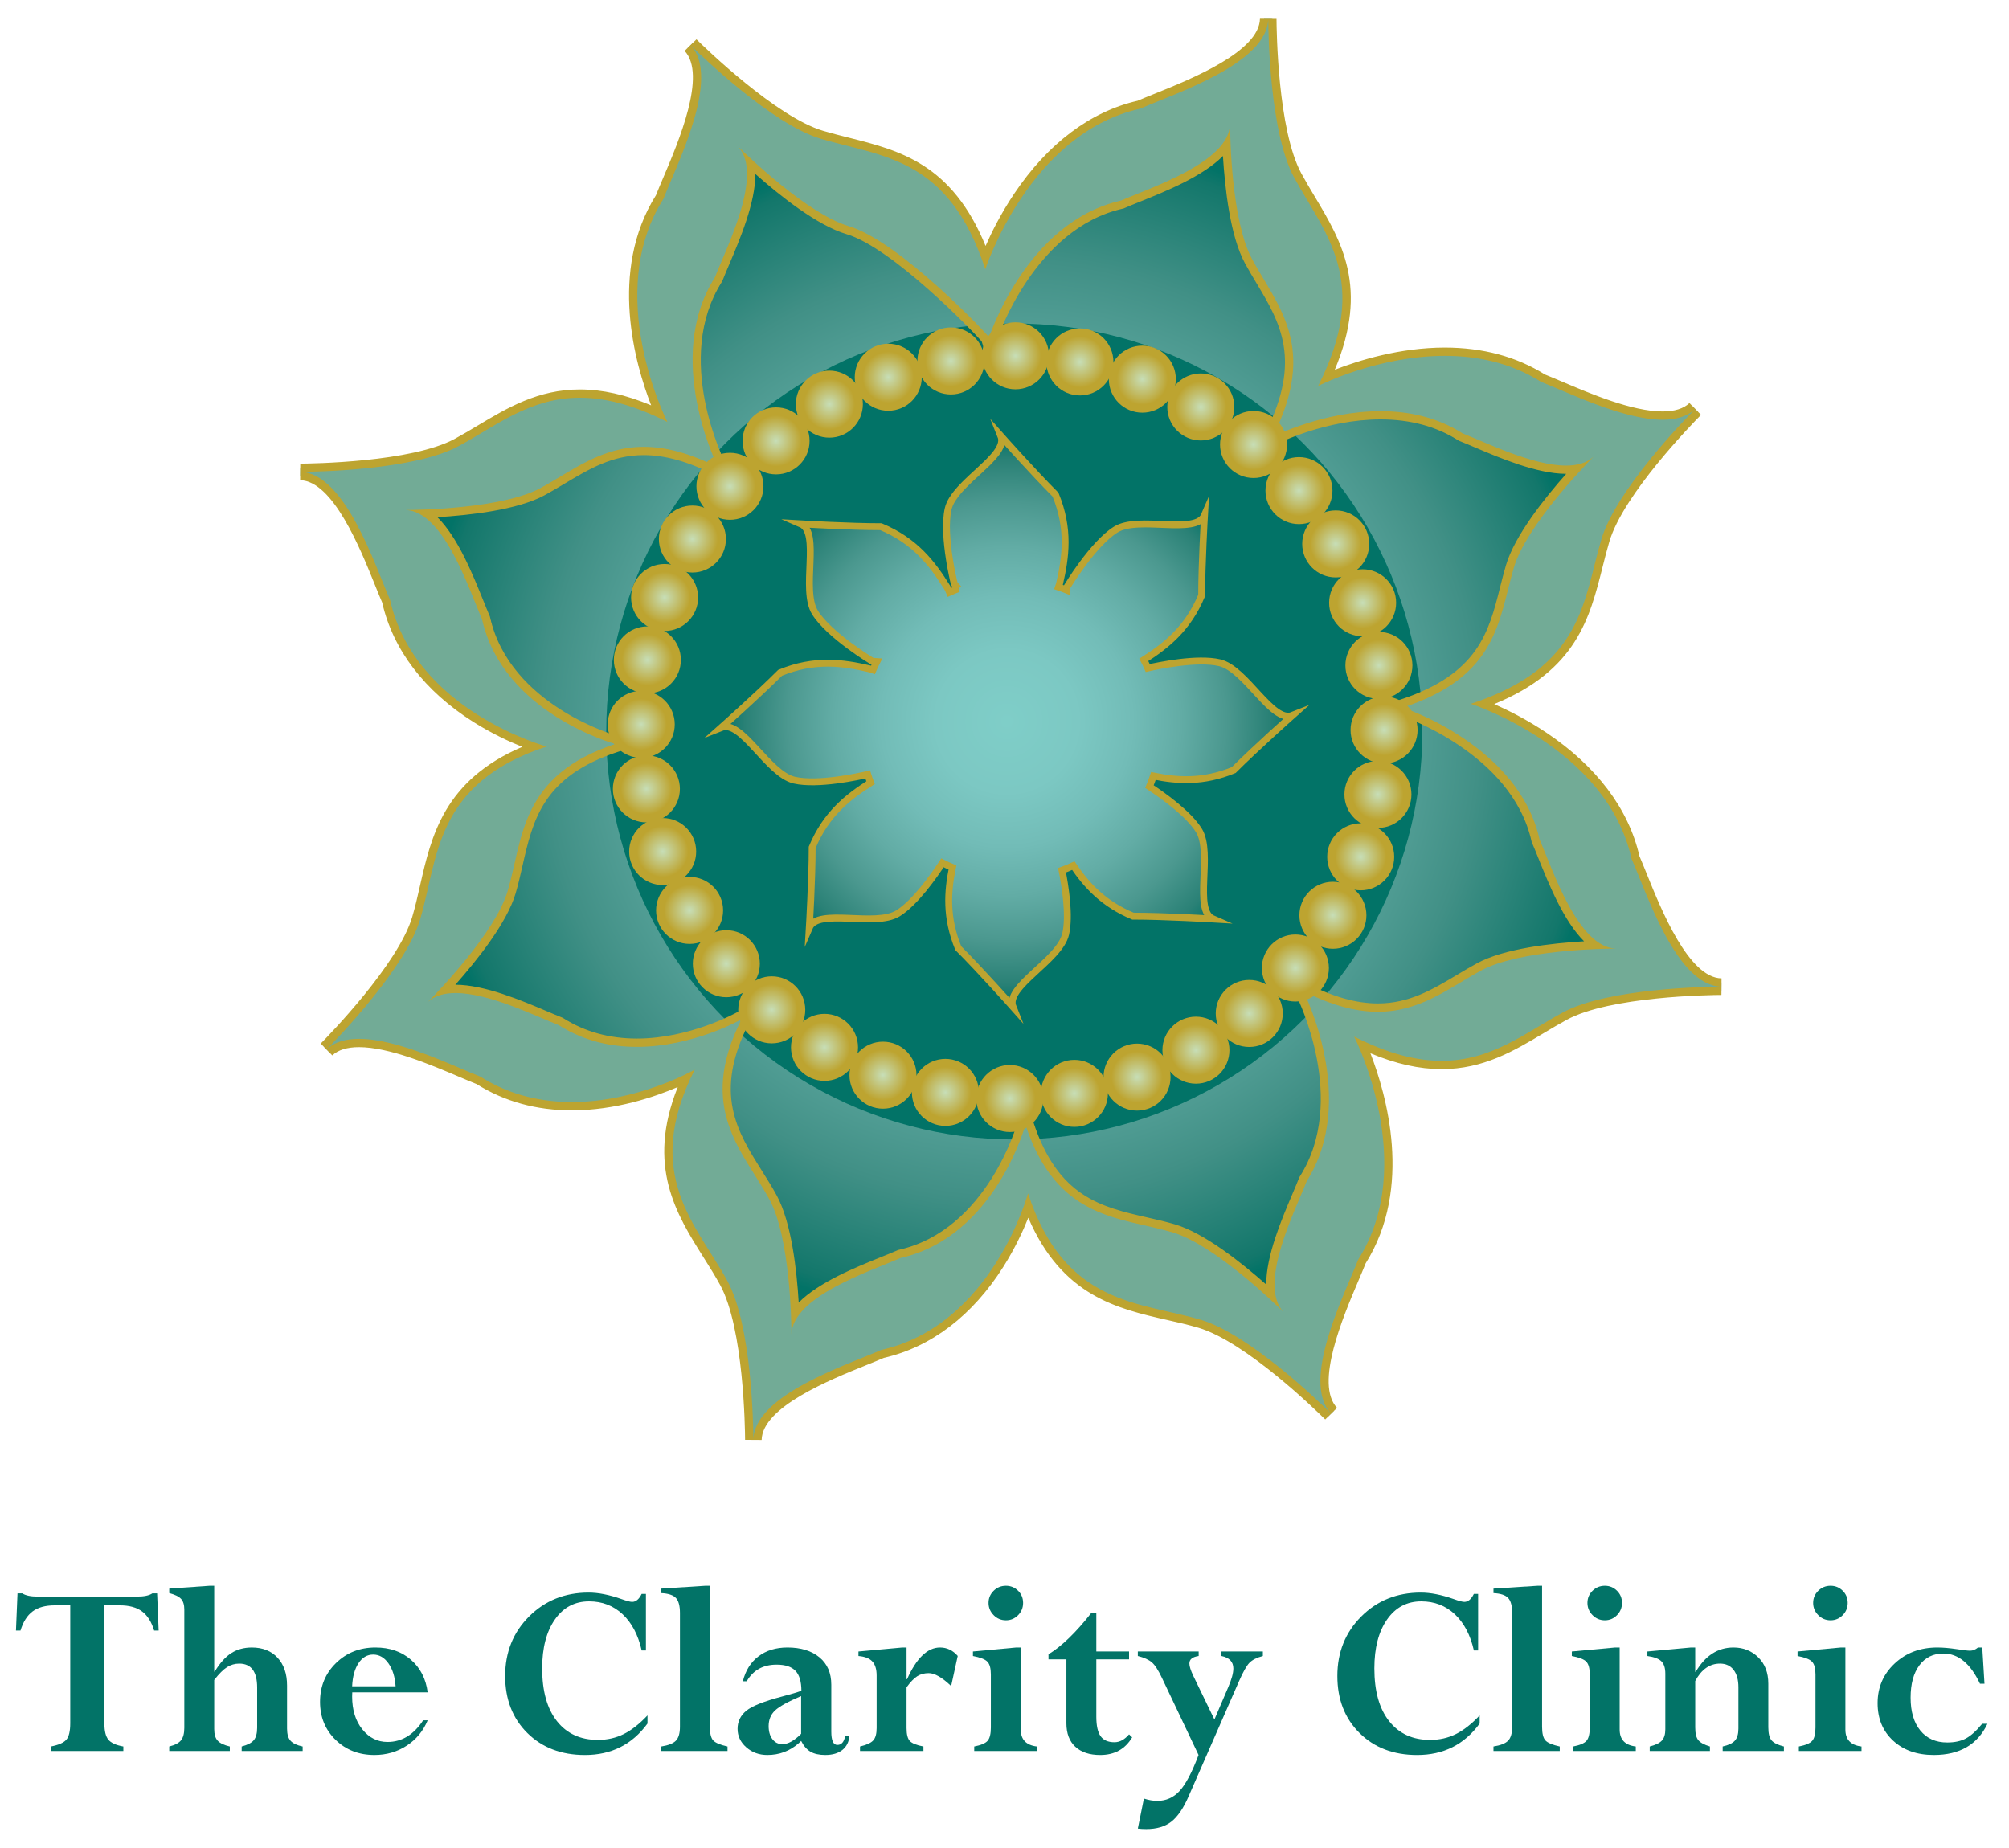 <?xml version="1.0" encoding="utf-8"?>
<!-- Generator: Adobe Illustrator 16.0.4, SVG Export Plug-In . SVG Version: 6.00 Build 0)  -->
<!DOCTYPE svg PUBLIC "-//W3C//DTD SVG 1.1//EN" "http://www.w3.org/Graphics/SVG/1.1/DTD/svg11.dtd">
<svg version="1.1" id="Layer_1" xmlns="http://www.w3.org/2000/svg" xmlns:xlink="http://www.w3.org/1999/xlink" x="0px" y="0px"
	 width="200px" height="184px" viewBox="0 0 200 184" enable-background="new 0 0 200 184" xml:space="preserve">
<g>
	<path fill="#027367" d="M12.279,173.891v0.449H5.066v-0.449c0.756-0.146,1.267-0.368,1.53-0.668
		c0.264-0.299,0.396-0.847,0.396-1.643v-11.741H5.456c-0.93,0-1.666,0.201-2.208,0.603c-0.542,0.402-0.945,1.04-1.209,1.912H1.589
		l0.154-3.708h0.475c0.333,0.214,0.838,0.32,1.514,0.32h9.92c0.693,0,1.197-0.106,1.514-0.32h0.475l0.154,3.708h-0.449
		c-0.265-0.872-0.668-1.51-1.21-1.912c-0.542-0.401-1.278-0.603-2.208-0.603h-1.536v11.768c0,0.753,0.133,1.289,0.398,1.61
		C11.055,173.537,11.551,173.762,12.279,173.891z"/>
	<path fill="#027367" d="M20.876,157.888h0.449v8.547h0.051c0.513-0.847,1.061-1.458,1.643-1.835
		c0.582-0.376,1.266-0.564,2.053-0.564c1.078,0,1.932,0.34,2.561,1.02c0.628,0.681,0.943,1.603,0.943,2.766v4.286
		c0,0.557,0.118,0.963,0.353,1.22c0.235,0.256,0.635,0.444,1.2,0.564v0.449h-6.07v-0.449c0.59-0.154,0.995-0.366,1.213-0.636
		c0.218-0.269,0.327-0.678,0.327-1.226v-4.004c0-1.591-0.595-2.387-1.784-2.387c-0.437,0-0.841,0.118-1.213,0.354
		s-0.798,0.66-1.277,1.276v4.89c0,0.521,0.115,0.907,0.344,1.154c0.229,0.249,0.632,0.441,1.209,0.578v0.449h-6.031v-0.449
		c0.564-0.137,0.956-0.343,1.174-0.616s0.327-0.688,0.327-1.245v-11.78c0-0.47-0.109-0.823-0.327-1.059s-0.61-0.426-1.174-0.57
		v-0.449L20.876,157.888z"/>
	<path fill="#027367" d="M42.127,171.285h0.449c-0.445,1.07-1.142,1.912-2.092,2.528c-0.949,0.616-2.019,0.924-3.208,0.924
		c-1.548,0-2.838-0.502-3.869-1.508c-1.031-1.005-1.546-2.265-1.546-3.779c0-1.54,0.528-2.827,1.585-3.862s2.368-1.553,3.933-1.553
		c1.412,0,2.586,0.404,3.523,1.213c0.937,0.809,1.495,1.893,1.674,3.253h-7.507c-0.008,0.137-0.013,0.273-0.013,0.41
		c0,1.344,0.337,2.435,1.012,3.272c0.674,0.839,1.511,1.258,2.51,1.258C40.005,173.441,41.188,172.723,42.127,171.285z
		 M35.057,167.897h4.325c-0.06-0.932-0.296-1.691-0.708-2.277c-0.412-0.586-0.918-0.879-1.519-0.879s-1.09,0.286-1.467,0.859
		S35.1,166.939,35.057,167.897z"/>
	<path fill="#027367" d="M64.303,164.33h-0.423c-0.351-1.549-0.984-2.75-1.899-3.606c-0.916-0.854-2.028-1.283-3.336-1.283
		c-1.429,0-2.564,0.604-3.407,1.81s-1.264,2.828-1.264,4.864c0,2.267,0.492,4.021,1.476,5.261c0.984,1.241,2.34,1.861,4.068,1.861
		c0.932,0,1.788-0.192,2.566-0.578c0.778-0.385,1.57-1.005,2.374-1.86v0.809c-1.523,2.087-3.598,3.131-6.224,3.131
		c-2.353,0-4.265-0.729-5.736-2.188c-1.472-1.459-2.208-3.352-2.208-5.679c0-2.361,0.793-4.335,2.381-5.923
		c1.586-1.586,3.561-2.38,5.922-2.38c0.967,0,2.058,0.214,3.272,0.642c0.522,0.188,0.877,0.282,1.065,0.282
		c0.376,0,0.693-0.265,0.95-0.796h0.423V164.33z"/>
	<path fill="#027367" d="M65.83,174.34v-0.449c0.71-0.111,1.198-0.306,1.463-0.584c0.265-0.277,0.397-0.737,0.397-1.38v-11.331
		c0-0.71-0.135-1.208-0.404-1.495c-0.269-0.286-0.755-0.447-1.457-0.48v-0.449l4.389-0.283h0.449v14.039
		c0,0.659,0.109,1.11,0.327,1.354c0.218,0.243,0.695,0.447,1.431,0.609v0.449H65.83z"/>
	<path fill="#027367" d="M76.391,174.737c-0.821,0-1.521-0.254-2.098-0.764c-0.578-0.509-0.866-1.122-0.866-1.841
		s0.287-1.315,0.86-1.791c0.573-0.475,1.771-0.951,3.593-1.431c0.881-0.23,1.515-0.419,1.899-0.564c0-0.915-0.197-1.578-0.59-1.989
		c-0.394-0.41-1.018-0.615-1.874-0.615c-1.343,0-2.335,0.551-2.977,1.655h-0.385c0.265-1.069,0.785-1.897,1.56-2.483
		c0.774-0.586,1.734-0.879,2.881-0.879c1.326,0,2.385,0.325,3.176,0.975c0.792,0.65,1.187,1.562,1.187,2.733v4.672
		c0,0.881,0.201,1.321,0.604,1.321c0.419,0,0.68-0.308,0.783-0.924h0.423c-0.051,0.616-0.287,1.091-0.706,1.425
		c-0.419,0.333-0.988,0.5-1.707,0.5c-0.607,0-1.097-0.109-1.469-0.327s-0.682-0.575-0.93-1.071l-0.231,0.218
		C78.632,174.344,77.589,174.737,76.391,174.737z M79.753,172.633v-3.76c-1.309,0.556-2.175,1.035-2.599,1.438
		c-0.424,0.402-0.635,0.919-0.635,1.553c0,0.539,0.126,0.973,0.378,1.302c0.252,0.33,0.584,0.494,0.995,0.494
		C78.449,173.659,79.069,173.317,79.753,172.633z"/>
	<path fill="#027367" d="M90.25,164.035v3.156h0.051c0.941-2.104,2.036-3.156,3.285-3.156c0.685,0,1.271,0.28,1.758,0.841
		l-0.655,2.996c-0.898-0.855-1.643-1.283-2.233-1.283c-0.436,0-0.817,0.103-1.142,0.308s-0.68,0.573-1.065,1.104v4.056
		c0,0.633,0.111,1.064,0.333,1.296c0.223,0.23,0.672,0.41,1.348,0.539v0.449h-6.314v-0.449c0.65-0.154,1.089-0.354,1.315-0.604
		c0.227-0.248,0.34-0.658,0.34-1.231v-5.236c0-0.624-0.144-1.091-0.43-1.398s-0.746-0.487-1.379-0.539v-0.449l4.337-0.397H90.25z"/>
	<path fill="#027367" d="M101.171,164.035h0.449v8.174c0,0.993,0.535,1.553,1.604,1.682v0.449h-6.237v-0.449
		c0.667-0.129,1.11-0.316,1.328-0.564s0.327-0.688,0.327-1.322v-5.287c0-0.607-0.115-1.03-0.347-1.271
		c-0.231-0.239-0.71-0.428-1.437-0.564v-0.449L101.171,164.035z M98.412,159.595c0-0.471,0.169-0.872,0.507-1.206
		s0.746-0.501,1.226-0.501c0.47,0,0.873,0.165,1.206,0.494c0.334,0.329,0.501,0.734,0.501,1.213c0,0.479-0.167,0.888-0.501,1.226
		c-0.333,0.338-0.736,0.507-1.206,0.507c-0.479,0-0.888-0.171-1.226-0.514C98.581,160.472,98.412,160.065,98.412,159.595z"/>
	<path fill="#027367" d="M112.4,172.685l0.308,0.295c-0.693,1.172-1.754,1.758-3.183,1.758c-1.061,0-1.887-0.273-2.477-0.821
		c-0.591-0.547-0.886-1.326-0.886-2.336v-6.364h-1.783v-0.501c1.325-0.812,2.746-2.186,4.26-4.119h0.501v3.837h3.26v0.783h-3.26
		v5.71c0,0.898,0.143,1.547,0.43,1.944c0.286,0.398,0.746,0.597,1.38,0.597C111.472,173.467,111.955,173.206,112.4,172.685z"/>
	<path fill="#027367" d="M125.72,164.433v0.449c-0.615,0.163-1.064,0.392-1.347,0.687s-0.629,0.913-1.04,1.854l-4.995,11.407
		c-0.521,1.206-1.099,2.056-1.73,2.548c-0.634,0.492-1.467,0.738-2.501,0.738c-0.316,0-0.595-0.018-0.834-0.051l0.604-2.99
		c0.47,0.153,0.915,0.23,1.334,0.23c0.881,0,1.625-0.333,2.233-1.001c0.607-0.667,1.231-1.856,1.873-3.567l-3.632-7.648
		c-0.367-0.787-0.708-1.312-1.02-1.578c-0.312-0.266-0.776-0.475-1.393-0.629v-0.449h6.057v0.449
		c-0.615,0.085-0.924,0.333-0.924,0.742c-0.003,0.272,0.128,0.688,0.393,1.243l2.098,4.34l1.36-3.182
		c0.352-0.803,0.526-1.437,0.525-1.898c0-0.667-0.394-1.082-1.181-1.245v-0.449H125.72z"/>
	<path fill="#027367" d="M147.151,164.33h-0.424c-0.351-1.549-0.984-2.75-1.899-3.606c-0.915-0.854-2.027-1.283-3.336-1.283
		c-1.429,0-2.565,0.604-3.407,1.81c-0.843,1.206-1.265,2.828-1.265,4.864c0,2.267,0.492,4.021,1.477,5.261
		c0.983,1.241,2.34,1.861,4.067,1.861c0.933,0,1.788-0.192,2.566-0.578c0.779-0.385,1.57-1.005,2.374-1.86v0.809
		c-1.522,2.087-3.598,3.131-6.224,3.131c-2.353,0-4.265-0.729-5.736-2.188c-1.472-1.459-2.207-3.352-2.207-5.679
		c0-2.361,0.794-4.335,2.381-5.923c1.587-1.586,3.561-2.38,5.922-2.38c0.967,0,2.058,0.214,3.272,0.642
		c0.521,0.188,0.877,0.282,1.065,0.282c0.376,0,0.692-0.265,0.949-0.796h0.424V164.33z"/>
	<path fill="#027367" d="M148.678,174.34v-0.449c0.711-0.111,1.198-0.306,1.463-0.584c0.266-0.277,0.398-0.737,0.398-1.38v-11.331
		c0-0.71-0.135-1.208-0.404-1.495c-0.27-0.286-0.755-0.447-1.457-0.48v-0.449l4.39-0.283h0.448v14.039
		c0,0.659,0.109,1.11,0.327,1.354c0.219,0.243,0.695,0.447,1.432,0.609v0.449H148.678z"/>
	<path fill="#027367" d="M160.792,164.035h0.449v8.174c0,0.993,0.535,1.553,1.604,1.682v0.449h-6.237v-0.449
		c0.668-0.129,1.11-0.316,1.329-0.564c0.218-0.248,0.326-0.688,0.326-1.322v-5.287c0-0.607-0.115-1.03-0.346-1.271
		c-0.231-0.239-0.711-0.428-1.438-0.564v-0.449L160.792,164.035z M158.033,159.595c0-0.471,0.169-0.872,0.507-1.206
		s0.746-0.501,1.226-0.501c0.471,0,0.873,0.165,1.206,0.494c0.334,0.329,0.501,0.734,0.501,1.213c0,0.479-0.167,0.888-0.501,1.226
		c-0.333,0.338-0.735,0.507-1.206,0.507c-0.479,0-0.888-0.171-1.226-0.514C158.202,160.472,158.033,160.065,158.033,159.595z"/>
	<path fill="#027367" d="M168.762,164.035v2.425h0.051c0.95-1.616,2.203-2.425,3.76-2.425c0.976,0,1.797,0.327,2.464,0.981
		c0.668,0.654,1.002,1.529,1.002,2.624v4.338c0,0.624,0.11,1.062,0.333,1.315c0.223,0.252,0.629,0.451,1.22,0.597v0.449h-6.096
		v-0.449c0.581-0.129,0.988-0.323,1.219-0.584c0.231-0.261,0.347-0.661,0.347-1.2V168c0-0.744-0.16-1.323-0.481-1.738
		c-0.32-0.415-0.772-0.623-1.354-0.623c-1.019,0-1.84,0.578-2.464,1.732v4.633c0,0.591,0.103,1.01,0.308,1.258
		s0.591,0.458,1.155,0.629v0.449h-5.993v-0.449c0.582-0.146,0.986-0.343,1.213-0.591s0.34-0.62,0.34-1.116v-5.544
		c0-0.564-0.131-0.975-0.392-1.231s-0.725-0.432-1.392-0.526v-0.449l4.312-0.397H168.762z"/>
	<path fill="#027367" d="M183.263,164.035h0.449v8.174c0,0.993,0.534,1.553,1.604,1.682v0.449h-6.236v-0.449
		c0.667-0.129,1.11-0.316,1.328-0.564s0.327-0.688,0.327-1.322v-5.287c0-0.607-0.115-1.03-0.347-1.271
		c-0.23-0.239-0.71-0.428-1.438-0.564v-0.449L183.263,164.035z M180.503,159.595c0-0.471,0.169-0.872,0.507-1.206
		c0.339-0.334,0.747-0.501,1.226-0.501c0.471,0,0.873,0.165,1.207,0.494c0.333,0.329,0.5,0.734,0.5,1.213
		c0,0.479-0.167,0.888-0.5,1.226c-0.334,0.338-0.736,0.507-1.207,0.507c-0.479,0-0.887-0.171-1.226-0.514
		C180.672,160.472,180.503,160.065,180.503,159.595z"/>
	<path fill="#027367" d="M197.34,164.035l0.219,3.605h-0.449c-0.941-2.002-2.156-3.003-3.645-3.003c-1.01,0-1.806,0.392-2.388,1.175
		c-0.581,0.782-0.872,1.854-0.872,3.215c0,1.394,0.322,2.487,0.969,3.278c0.646,0.791,1.538,1.188,2.676,1.188
		c0.744,0,1.366-0.135,1.867-0.405c0.5-0.269,1.037-0.754,1.61-1.456h0.526c-0.984,2.07-2.764,3.105-5.339,3.105
		c-1.668,0-3.018-0.475-4.049-1.425c-1.03-0.949-1.546-2.193-1.546-3.733c0-1.574,0.567-2.892,1.702-3.953
		c1.135-1.061,2.551-1.591,4.247-1.591c0.557,0,1.208,0.056,1.953,0.167c0.643,0.103,1.079,0.153,1.311,0.153
		c0.266,0,0.526-0.106,0.784-0.32H197.34z"/>
</g>
<g id="XMLID_1_">
	<g>
		<radialGradient id="SVGID_1_" cx="100.633" cy="72.619" r="59.298" gradientUnits="userSpaceOnUse">
			<stop  offset="0" style="stop-color:#7FCEC8"/>
			<stop  offset="0.208" style="stop-color:#7BC7C2"/>
			<stop  offset="0.405" style="stop-color:#70BAB4"/>
			<stop  offset="0.597" style="stop-color:#5DA79F"/>
			<stop  offset="0.787" style="stop-color:#419086"/>
			<stop  offset="0.974" style="stop-color:#13776B"/>
			<stop  offset="1" style="stop-color:#027367"/>
		</radialGradient>
		<path fill="url(#SVGID_1_)" d="M48.825,61.814c-1.256-2.859-3.755-10.6-7.491-10.685c1.246-0.007,9.494-0.13,13.226-2.157
			c4.68-2.541,8.607-6.467,17.41-2.013c-0.113-0.222-5.372-10.678-0.335-18.615c1.126-2.903,4.824-10.113,2.277-12.832
			c0.948,0.938,6.813,6.608,10.86,7.81C89.766,24.804,98.438,34.01,98.5,34.212c0,0,3.66-11.332,12.931-13.404
			c2.855-1.256,10.6-3.752,10.679-7.487c0.011,1.25,0.13,9.487,2.16,13.226c2.541,4.68,6.468,8.604,2.01,17.41
			c0.223-0.113,10.683-5.375,18.618-0.339c2.896,1.126,10.076,4.803,12.802,2.304c-1,1.017-6.591,6.816-7.779,10.833
			c-1.513,5.108-1.51,10.658-10.891,13.732c0,0,11.333,3.657,13.407,12.928c1.253,2.858,3.753,10.61,7.495,10.682
			c-1.219,0.003-9.494,0.126-13.233,2.156c-4.68,2.541-8.606,6.471-17.409,2.01c0.109,0.223,5.372,10.683,0.332,18.622
			c-1.126,2.899-4.82,10.113-2.276,12.825c-0.945-0.935-6.811-6.608-10.857-7.807c-5.104-1.513-11.346-1.171-14.42-10.552
			c0,0-2.969,10.994-12.24,13.065c-2.859,1.26-10.613,3.759-10.682,7.498c-0.007-1.205-0.124-9.487-2.161-13.233
			c-2.537-4.68-7.193-8.854-2.732-17.655c-0.212,0.116-9.959,5.614-17.893,0.578c-2.903-1.126-10.117-4.817-12.832-2.273
			c0.938-0.948,6.608-6.813,7.81-10.86c1.51-5.105,1.171-11.346,10.552-14.421C61.89,74.05,50.896,71.082,48.825,61.814z"/>
	</g>
	<g>
	</g>
</g>
<circle fill="#027367" cx="100.975" cy="72.832" r="40.622"/>
<g>
	<path fill="#72AB96" d="M74.589,143.355c-0.007-1.133-0.136-11.191-2.525-15.593c-0.504-0.929-1.069-1.826-1.668-2.776
		c-2.751-4.368-5.854-9.295-2.131-17.561c-1.978,0.938-6.378,2.715-11.333,2.715c-3.479,0-6.619-0.873-9.331-2.595
		c-0.435-0.16-1.05-0.422-1.742-0.716c-2.792-1.188-7.013-2.982-10.118-2.982c-1.291,0-2.28,0.314-2.941,0.935l-0.575-0.591
		c0.793-0.803,7.792-7.987,9.21-12.779c0.3-1.013,0.535-2.047,0.784-3.142c1.143-5.036,2.432-10.716,10.923-13.927
		c-3.316-1.195-12.655-5.329-14.711-14.524c-0.191-0.416-0.437-1.027-0.714-1.715c-1.602-3.976-4.281-10.629-7.828-10.705
		l0.006-0.824c1.131-0.006,11.172-0.131,15.583-2.524c0.777-0.421,1.537-0.875,2.297-1.33c2.906-1.736,5.911-3.532,9.956-3.532
		c2.426,0,5.006,0.642,7.858,1.957c-1.408-3.285-5.027-13.47,0.105-21.558c0.161-0.435,0.422-1.05,0.716-1.741
		c1.668-3.922,4.459-10.487,2.045-13.06l0.59-0.576c0.804,0.793,7.991,7.788,12.78,9.21c0.849,0.252,1.708,0.468,2.568,0.685
		c5.138,1.295,10.445,2.631,13.712,11.491c1.333-3.299,6.019-13.103,15.313-15.18c0.415-0.19,1.025-0.436,1.711-0.712
		c3.979-1.602,10.637-4.282,10.712-7.83l0.824,0.007c0.006,1.13,0.127,11.17,2.521,15.583c0.422,0.777,0.876,1.536,1.33,2.296
		c2.72,4.549,5.528,9.247,1.577,17.817c2.011-0.86,6.628-2.559,11.745-2.559c3.728,0,7.029,0.896,9.812,2.663
		c0.434,0.16,1.048,0.421,1.738,0.715c2.794,1.188,7.016,2.983,10.122,2.983c1.303,0,2.298-0.32,2.96-0.951l0.577,0.588
		c-0.794,0.801-7.798,7.96-9.232,12.797c-0.251,0.846-0.467,1.703-0.682,2.56c-1.294,5.141-2.63,10.451-11.494,13.72
		c3.3,1.333,13.105,6.019,15.183,15.313c0.192,0.419,0.441,1.036,0.722,1.73c1.601,3.974,4.281,10.624,7.828,10.689l-0.005,0.824
		c-1.133,0.007-11.192,0.136-15.594,2.525c-0.777,0.422-1.538,0.877-2.299,1.331c-2.905,1.736-5.911,3.532-9.955,3.532
		c0,0,0,0-0.001,0c-2.426,0-5.006-0.641-7.857-1.956c1.406,3.285,5.025,13.478-0.104,21.558c-0.159,0.432-0.419,1.042-0.711,1.729
		c-1.675,3.937-4.479,10.524-2.039,13.091l-0.589,0.577c-0.8-0.794-7.951-7.796-12.796-9.232c-1.012-0.3-2.045-0.534-3.139-0.782
		c-5.036-1.142-10.716-2.43-13.931-10.922c-1.195,3.315-5.328,12.655-14.524,14.711c-0.418,0.192-1.033,0.44-1.725,0.719
		c-3.976,1.602-10.628,4.282-10.694,7.83L74.589,143.355z M74.191,101.672c-3.662,7.231-1.125,11.258,1.329,15.151
		c0.494,0.784,1.004,1.595,1.445,2.407c1.593,2.933,2.056,8.387,2.189,11.526c1.735-2.396,6.011-4.122,8.807-5.25
		c0.586-0.236,1.107-0.446,1.525-0.63c9.148-2.051,12.175-12.896,12.205-13.005l0.359-1.332l0.43,1.311
		c2.526,7.705,7.167,8.758,11.655,9.776c0.904,0.205,1.838,0.417,2.725,0.68c3.195,0.946,7.391,4.486,9.697,6.603
		c-0.468-2.925,1.341-7.175,2.521-9.95c0.245-0.576,0.464-1.088,0.628-1.51c4.981-7.862-0.105-18.149-0.324-18.584l-0.564-1.12
		l1.119,0.566c2.675,1.355,5.041,2.014,7.233,2.014c3.237,0,5.597-1.411,8.094-2.905c0.655-0.392,1.311-0.783,1.979-1.147
		c2.938-1.592,8.388-2.056,11.526-2.189c-2.399-1.735-4.123-6.014-5.25-8.812c-0.234-0.582-0.442-1.1-0.625-1.516
		c-2.058-9.161-13.259-12.875-13.372-12.911l-1.206-0.389l1.205-0.395c7.979-2.614,9.062-6.912,10.209-11.462
		c0.187-0.742,0.374-1.484,0.591-2.216c0.947-3.198,4.478-7.385,6.595-9.691c-0.316,0.051-0.653,0.077-1.013,0.077
		c-2.803,0-6.485-1.566-8.922-2.603c-0.579-0.247-1.095-0.466-1.519-0.63c-2.318-1.462-4.993-2.185-8.021-2.185
		c-5.541,0-10.358,2.408-10.561,2.51l-1.122,0.568l0.567-1.122c3.794-7.493,1.518-11.299-0.892-15.328
		c-0.392-0.655-0.783-1.31-1.147-1.98c-1.577-2.909-2.046-8.388-2.186-11.532c-1.732,2.401-6.016,4.126-8.813,5.254
		c-0.584,0.235-1.104,0.445-1.52,0.628c-9.152,2.055-12.875,13.258-12.912,13.372l-0.395,1.22l-0.37-1.16
		c-0.604-0.736-8.937-9.448-13.697-10.859c-3.196-0.949-7.393-4.489-9.699-6.605c0.467,2.922-1.337,7.167-2.516,9.938
		c-0.247,0.582-0.467,1.099-0.632,1.524c-4.991,7.881,0.106,18.148,0.326,18.582l0.568,1.122l-1.122-0.568
		c-2.675-1.354-5.041-2.011-7.233-2.011c-3.236,0-5.595,1.41-8.093,2.902c-0.656,0.393-1.312,0.784-1.982,1.148
		c-2.916,1.583-8.391,2.049-11.532,2.186c2.404,1.737,4.133,6.029,5.263,8.833c0.232,0.577,0.438,1.09,0.62,1.502
		c2.054,9.147,12.898,12.174,13.007,12.204l1.332,0.36l-1.311,0.43c-7.707,2.527-8.76,7.17-9.778,11.661
		c-0.205,0.902-0.416,1.834-0.678,2.719c-0.946,3.189-4.481,7.382-6.598,9.692c0.317-0.052,0.656-0.078,1.017-0.078
		c2.805,0,6.488,1.566,8.926,2.603c0.578,0.246,1.091,0.464,1.513,0.629c2.258,1.424,4.794,2.127,7.61,2.127
		c5.367,0,10.022-2.582,10.218-2.691l1.183-0.664L74.191,101.672z"/>
	<path fill="#BDA430" d="M126.255,1.884c0.008,1.482,0.153,11.321,2.571,15.777c3.03,5.583,7.718,10.264,2.4,20.767
		c0.18-0.091,5.961-2.998,12.614-2.997c3.17,0,6.537,0.66,9.592,2.598c2.608,1.013,8.13,3.762,12.081,3.762
		c1.308,0,2.443-0.301,3.244-1.065c-1.061,1.069-7.895,8.114-9.335,12.97c-1.804,6.09-1.801,12.713-12.992,16.382
		c0,0,13.521,4.359,15.992,15.418c1.5,3.41,4.481,12.659,8.944,12.741c-1.451,0.009-11.322,0.151-15.787,2.575
		c-3.75,2.034-7.09,4.813-12.059,4.813c-2.433,0-5.256-0.666-8.708-2.413c0.134,0.266,6.406,12.741,0.399,22.206
		c-1.35,3.468-5.769,12.098-2.701,15.325c-1.068-1.061-8.113-7.895-12.969-9.335c-6.09-1.805-13.531-1.396-17.2-12.587
		c0,0-3.542,13.115-14.6,15.587c-3.41,1.499-12.659,4.481-12.741,8.943c-0.009-1.451-0.151-11.321-2.575-15.786
		c-3.028-5.585-8.579-10.561-3.265-21.061c-0.172,0.098-5.71,3.223-12.23,3.223c-2.971,0-6.147-0.649-9.11-2.53
		c-2.608-1.014-8.13-3.763-12.081-3.763c-1.296,0-2.423,0.296-3.223,1.046c1.118-1.132,7.883-8.125,9.312-12.952
		c1.808-6.089,1.4-13.534,12.59-17.2c0,0-13.115-3.542-15.587-14.601c-1.497-3.41-4.479-12.647-8.935-12.742
		c1.482-0.008,11.321-0.156,15.778-2.574c3.747-2.033,7.088-4.812,12.057-4.812c2.433,0,5.257,0.667,8.71,2.415
		c-0.134-0.265-6.406-12.742-0.399-22.207c1.346-3.464,5.753-12.065,2.714-15.304c1.13,1.115,8.129,7.88,12.953,9.312
		c6.09,1.808,12.713,1.802,16.382,12.992c0,0,4.359-13.517,15.418-15.989C116.923,9.322,126.16,6.34,126.255,1.884 M98.465,33.593
		c-0.065-0.205-8.875-9.562-13.953-11.067c-4.111-1.221-10.07-6.982-11.034-7.935c2.586,2.76-1.169,10.087-2.315,13.038
		c-5.117,8.065,0.228,18.691,0.342,18.917c-2.941-1.488-5.346-2.056-7.419-2.056c-4.232,0-7.08,2.368-10.272,4.101
		c-3.795,2.061-12.174,2.184-13.44,2.192c3.795,0.089,6.335,7.955,7.609,10.857c2.107,9.42,13.277,12.436,13.277,12.436
		c-9.531,3.125-9.186,9.466-10.723,14.654c-1.22,4.112-6.982,10.07-7.935,11.035c0.682-0.64,1.643-0.892,2.749-0.892
		c3.367,0,8.07,2.34,10.29,3.203c2.524,1.603,5.229,2.155,7.76,2.155c5.554,0,10.274-2.663,10.421-2.745
		c-4.53,8.946,0.2,13.186,2.779,17.941c2.067,3.806,2.187,12.222,2.193,13.448c0.071-3.801,7.951-6.341,10.856-7.621
		c9.42-2.104,12.437-13.274,12.437-13.274c3.125,9.531,9.465,9.184,14.654,10.723c4.111,1.218,10.069,6.979,11.033,7.932
		c-2.586-2.756,1.166-10.087,2.313-13.035c5.12-8.065-0.227-18.694-0.34-18.919c2.941,1.489,5.347,2.058,7.42,2.058
		c4.232,0,7.078-2.368,10.271-4.103c3.807-2.063,12.22-2.187,13.451-2.192c-3.806-0.068-6.343-7.948-7.62-10.854
		c-2.107-9.42-13.622-13.137-13.622-13.137c9.53-3.123,9.527-8.764,11.067-13.953c1.217-4.111,6.979-10.07,7.932-11.034
		c-0.682,0.639-1.641,0.891-2.745,0.891c-3.366,0-8.071-2.342-10.291-3.205c-2.603-1.651-5.471-2.213-8.171-2.213
		c-5.669,0-10.595,2.478-10.747,2.555c4.529-8.946,0.538-12.935-2.045-17.69c-2.059-3.798-2.184-12.168-2.193-13.44
		c-0.082,3.797-7.95,6.332-10.854,7.609C102.183,22.078,98.465,33.593,98.465,33.593 M125.431,1.866
		c-0.069,3.276-6.824,5.995-10.454,7.456c-0.656,0.264-1.244,0.501-1.725,0.71c-4.701,1.075-8.946,4.271-12.283,9.249
		c-1.324,1.975-2.258,3.852-2.852,5.206c-3.359-8.196-8.571-9.508-13.623-10.781c-0.842-0.212-1.713-0.432-2.551-0.68
		c-4.693-1.393-11.812-8.323-12.608-9.108l-1.18,1.151c2.23,2.377-0.602,9.038-2.124,12.617c-0.282,0.663-0.534,1.255-0.728,1.75
		c-4.75,7.566-2.057,16.872-0.479,20.923c-2.54-1.062-4.875-1.582-7.092-1.582c-4.159,0-7.213,1.825-10.167,3.59
		c-0.745,0.445-1.516,0.906-2.283,1.322c-4.323,2.346-14.27,2.468-15.389,2.475l-0.013,1.648c3.274,0.069,5.993,6.82,7.454,10.447
		c0.265,0.658,0.502,1.248,0.712,1.729c1.077,4.708,4.21,8.816,9.067,11.886c1.835,1.16,3.582,1.966,4.884,2.486
		c-7.801,3.341-9.06,8.884-10.181,13.82c-0.247,1.088-0.48,2.116-0.777,3.116c-1.39,4.696-8.322,11.812-9.108,12.607l1.15,1.181
		c0.582-0.546,1.477-0.823,2.659-0.823c3.021,0,7.195,1.775,9.957,2.949c0.663,0.282,1.256,0.534,1.75,0.729
		c2.764,1.735,5.954,2.615,9.484,2.615c4.334,0,8.251-1.338,10.541-2.318c-3.153,7.878-0.123,12.688,2.575,16.972
		c0.595,0.944,1.157,1.836,1.654,2.753c2.341,4.313,2.468,14.276,2.475,15.398l1.648,0.011c0.06-3.275,6.81-5.994,10.436-7.455
		c0.663-0.268,1.256-0.507,1.74-0.717c4.708-1.077,8.816-4.211,11.886-9.067c1.16-1.835,1.966-3.583,2.485-4.884
		c3.344,7.803,8.888,9.06,13.824,10.18c1.087,0.246,2.113,0.479,3.112,0.774c4.748,1.409,11.83,8.344,12.622,9.13l1.179-1.153
		c-2.253-2.37,0.592-9.055,2.119-12.646c0.28-0.658,0.53-1.246,0.724-1.738c4.745-7.558,2.052-16.87,0.477-20.923
		c2.541,1.062,4.877,1.581,7.093,1.581c4.159,0,7.214-1.825,10.168-3.591c0.745-0.445,1.516-0.905,2.284-1.322
		c4.312-2.342,14.276-2.469,15.398-2.476l0.011-1.648c-3.274-0.061-5.993-6.807-7.454-10.431c-0.268-0.665-0.508-1.26-0.719-1.745
		c-1.076-4.701-4.273-8.946-9.251-12.282c-1.976-1.324-3.854-2.258-5.207-2.852c8.2-3.361,9.512-8.575,10.784-13.63
		c0.211-0.84,0.43-1.708,0.677-2.544c1.406-4.739,8.344-11.83,9.13-12.623l-1.154-1.177c-0.582,0.555-1.481,0.837-2.675,0.837
		c-3.022,0-7.197-1.775-9.961-2.95c-0.661-0.281-1.253-0.532-1.747-0.727c-2.836-1.781-6.188-2.684-9.965-2.684
		c-4.495,0-8.61,1.292-10.957,2.205c3.423-8.173,0.663-12.789-2.012-17.263c-0.445-0.745-0.905-1.514-1.321-2.281
		c-2.346-4.324-2.466-14.269-2.472-15.389L125.431,1.866L125.431,1.866z M98.458,36.284l0.791-2.438
		c0.036-0.111,3.693-11.094,12.533-13.071l0.079-0.018l0.073-0.033c0.413-0.182,0.928-0.389,1.508-0.623
		c2.671-1.076,6.281-2.531,8.303-4.568c0.197,3.243,0.731,7.988,2.18,10.66c0.369,0.68,0.77,1.349,1.156,1.995
		c2.35,3.929,4.568,7.64,0.878,14.93l-1.137,2.245l2.245-1.137c0.198-0.101,4.929-2.466,10.374-2.466
		c2.948,0,5.549,0.701,7.729,2.085l0.067,0.043l0.075,0.029c0.421,0.163,0.932,0.381,1.507,0.625
		c2.468,1.049,6.196,2.636,9.083,2.636c0.005,0,0.011,0,0.016,0c-2.146,2.418-5.122,6.145-5.992,9.085
		c-0.221,0.743-0.412,1.5-0.597,2.232c-1.118,4.437-2.174,8.627-9.938,11.171l-2.403,0.787l2.406,0.78
		c0.11,0.036,11.094,3.693,13.071,12.533l0.018,0.078l0.032,0.073c0.182,0.413,0.389,0.926,0.621,1.504
		c1.075,2.67,2.528,6.278,4.562,8.301c-3.234,0.192-7.957,0.723-10.652,2.185c-0.681,0.369-1.349,0.77-1.995,1.156
		c-2.448,1.464-4.76,2.847-7.883,2.847c-2.126,0-4.432-0.644-7.048-1.969l-2.237-1.134l1.129,2.24
		c0.215,0.426,5.202,10.511,0.38,18.106l-0.043,0.067l-0.029,0.075c-0.162,0.418-0.379,0.927-0.622,1.498
		c-1.127,2.649-2.651,6.232-2.644,9.104c-2.42-2.147-6.146-5.121-9.078-5.989c-0.899-0.267-1.841-0.48-2.75-0.687
		c-4.578-1.039-8.902-2.021-11.355-9.503l-0.857-2.614l-0.722,2.655c-0.029,0.107-3.009,10.718-11.82,12.686l-0.079,0.018
		L89.32,124.5c-0.414,0.182-0.931,0.391-1.513,0.625c-2.668,1.076-6.272,2.53-8.294,4.563c-0.192-3.236-0.723-7.963-2.186-10.655
		c-0.447-0.824-0.961-1.641-1.458-2.43c-2.502-3.972-4.866-7.723-1.31-14.746l1.225-2.418l-2.364,1.327
		c-0.193,0.108-4.758,2.64-10.018,2.64c-2.737,0-5.199-0.682-7.318-2.027l-0.068-0.043l-0.075-0.029
		c-0.419-0.163-0.928-0.379-1.501-0.623c-2.468-1.05-6.198-2.636-9.087-2.636c-0.007,0-0.014,0-0.021,0
		c2.148-2.421,5.127-6.152,5.997-9.084c0.266-0.898,0.479-1.837,0.685-2.746c1.039-4.58,2.02-8.906,9.504-11.36l2.614-0.857
		l-2.656-0.722c-0.107-0.029-10.717-3.008-12.688-11.82l-0.018-0.078l-0.032-0.074c-0.18-0.409-0.384-0.918-0.615-1.49
		c-1.079-2.677-2.536-6.295-4.577-8.322c3.241-0.194,7.984-0.727,10.661-2.181c0.68-0.37,1.35-0.77,1.997-1.156
		c2.448-1.463,4.759-2.844,7.882-2.844c2.126,0,4.431,0.644,7.047,1.967l2.244,1.136l-1.136-2.244
		c-0.215-0.425-5.212-10.488-0.381-18.103l0.043-0.068l0.029-0.075c0.164-0.422,0.382-0.935,0.627-1.512
		c1.125-2.646,2.646-6.224,2.639-9.092c2.42,2.147,6.146,5.123,9.079,5.993c4.561,1.353,12.564,9.649,13.447,10.668L98.458,36.284
		L98.458,36.284z"/>
</g>
<radialGradient id="SVGID_2_" cx="100.242" cy="71.831" r="28.425" gradientUnits="userSpaceOnUse">
	<stop  offset="0" style="stop-color:#7FCEC8"/>
	<stop  offset="0.249" style="stop-color:#7CC8C3"/>
	<stop  offset="0.44" style="stop-color:#72BCB7"/>
	<stop  offset="0.61" style="stop-color:#62ACA5"/>
	<stop  offset="0.769" style="stop-color:#4B988F"/>
	<stop  offset="0.918" style="stop-color:#2A8176"/>
	<stop  offset="1" style="stop-color:#027367"/>
</radialGradient>
<path fill="url(#SVGID_2_)" stroke="#BDA430" stroke-width="0.685" stroke-miterlimit="10" d="M114.824,77.26
	c-0.117,0.359-0.248,0.713-0.394,1.061c1.304,0.858,3.869,2.677,4.913,4.345c1.425,2.281-0.57,7.983,1.425,8.837
	c0,0-4.847-0.285-7.982-0.285c-2.942-1.226-4.618-3.082-5.937-5.029c-0.364,0.171-0.738,0.325-1.12,0.462
	c0.316,1.588,0.781,4.51,0.359,6.347c-0.604,2.623-6.05,5.244-5.244,7.258c0,0-3.224-3.629-5.442-5.844
	c-1.263-3.068-1.072-5.651-0.584-8.038c-0.339-0.143-0.67-0.297-0.995-0.463c-0.827,1.267-2.703,3.95-4.416,5.021
	c-2.281,1.426-7.983-0.57-8.838,1.426c0,0,0.285-4.848,0.285-7.983c1.388-3.336,3.592-5.044,5.813-6.449
	c-0.105-0.268-0.199-0.542-0.285-0.819c-0.838,0.197-4.961,1.112-7.308,0.57c-2.623-0.606-5.243-6.049-7.259-5.243
	c0,0,3.629-3.224,5.848-5.443c3.427-1.411,6.249-1.009,8.87-0.401c0.123,0.028,0.248,0.065,0.374,0.111
	c0.12-0.28,0.25-0.556,0.388-0.827l-0.453-0.031c0,0-4.277-2.566-5.703-4.847c-1.425-2.28,0.57-7.982-1.425-8.838
	c0,0,4.847,0.285,7.983,0.285c3.421,1.426,5.132,3.707,6.557,5.987c0.103,0.166,0.197,0.348,0.276,0.545
	c0.294-0.131,0.591-0.254,0.893-0.365h0.002h-0.002l-0.422-0.487c0,0-0.032-0.131-0.086-0.359c-0.017-0.077-0.034-0.166-0.057-0.262
	c-0.018-0.08-0.034-0.163-0.054-0.251c-0.038-0.182-0.077-0.382-0.121-0.604c-0.022-0.125-0.045-0.256-0.071-0.394
	c-0.014-0.068-0.025-0.14-0.037-0.211c-0.023-0.143-0.046-0.288-0.071-0.436c-0.245-1.58-0.428-3.566-0.112-4.941
	c0.029-0.125,0.069-0.251,0.12-0.376c0.02-0.054,0.042-0.108,0.068-0.163c0.128-0.276,0.305-0.556,0.513-0.833
	c0.043-0.06,0.089-0.12,0.137-0.177c0.226-0.282,0.482-0.562,0.756-0.838c0.037-0.037,0.074-0.074,0.111-0.111
	c0.038-0.04,0.074-0.077,0.114-0.114c0.319-0.313,0.659-0.624,0.993-0.935l0.179-0.163c0.313-0.291,0.622-0.576,0.907-0.855
	c0.034-0.034,0.068-0.068,0.105-0.105c0.17-0.174,0.333-0.345,0.482-0.516c0.119-0.134,0.228-0.271,0.328-0.402
	c0.048-0.069,0.094-0.134,0.137-0.2c0.336-0.516,0.479-1.009,0.293-1.471c0,0,3.225,3.629,5.442,5.845
	c1.411,3.43,1.01,6.25,0.402,8.873c-0.025,0.108-0.057,0.217-0.097,0.328c0.278,0.094,0.553,0.197,0.821,0.305l0.022-0.325
	c0,0,2.565-4.276,4.847-5.702c2.281-1.425,7.982,0.57,8.838-1.425c0,0-0.284,4.847-0.284,7.983c-1.378,3.307-3.555,5.015-5.76,6.415
	c0.141,0.268,0.274,0.54,0.394,0.813c1.112-0.254,4.925-1.044,7.147-0.53c2.621,0.604,5.241,6.05,7.257,5.243
	c0,0-3.63,3.224-5.846,5.442C119.771,77.924,117.199,77.745,114.824,77.26z"/>
<g>
	<radialGradient id="SVGID_3_" cx="101.092" cy="35.426" r="3.336" gradientUnits="userSpaceOnUse">
		<stop  offset="0" style="stop-color:#C7DEB7"/>
		<stop  offset="0.764" style="stop-color:#BDA430"/>
	</radialGradient>
	<circle fill="url(#SVGID_3_)" cx="101.092" cy="35.426" r="3.336"/>
</g>
<g>
	<radialGradient id="SVGID_4_" cx="94.666" cy="35.94" r="3.337" gradientUnits="userSpaceOnUse">
		<stop  offset="0" style="stop-color:#C7DEB7"/>
		<stop  offset="0.764" style="stop-color:#BDA430"/>
	</radialGradient>
	<circle fill="url(#SVGID_4_)" cx="94.667" cy="35.939" r="3.336"/>
</g>
<g>
	<radialGradient id="SVGID_5_" cx="88.428" cy="37.56" r="3.337" gradientUnits="userSpaceOnUse">
		<stop  offset="0" style="stop-color:#C7DEB7"/>
		<stop  offset="0.764" style="stop-color:#BDA430"/>
	</radialGradient>
	<circle fill="url(#SVGID_5_)" cx="88.428" cy="37.56" r="3.336"/>
</g>
<g>
	<radialGradient id="SVGID_6_" cx="82.566" cy="40.24" r="3.336" gradientUnits="userSpaceOnUse">
		<stop  offset="0" style="stop-color:#C7DEB7"/>
		<stop  offset="0.764" style="stop-color:#BDA430"/>
	</radialGradient>
	<circle fill="url(#SVGID_6_)" cx="82.566" cy="40.24" r="3.336"/>
</g>
<g>
	<radialGradient id="SVGID_7_" cx="77.259" cy="43.897" r="3.336" gradientUnits="userSpaceOnUse">
		<stop  offset="0" style="stop-color:#C7DEB7"/>
		<stop  offset="0.764" style="stop-color:#BDA430"/>
	</radialGradient>
	<circle fill="url(#SVGID_7_)" cx="77.259" cy="43.897" r="3.336"/>
</g>
<g>
	<radialGradient id="SVGID_8_" cx="72.667" cy="48.42" r="3.336" gradientUnits="userSpaceOnUse">
		<stop  offset="0" style="stop-color:#C7DEB7"/>
		<stop  offset="0.764" style="stop-color:#BDA430"/>
	</radialGradient>
	<circle fill="url(#SVGID_8_)" cx="72.667" cy="48.42" r="3.336"/>
</g>
<g>
	<radialGradient id="SVGID_9_" cx="68.93" cy="53.671" r="3.336" gradientUnits="userSpaceOnUse">
		<stop  offset="0" style="stop-color:#C7DEB7"/>
		<stop  offset="0.764" style="stop-color:#BDA430"/>
	</radialGradient>
	<circle fill="url(#SVGID_9_)" cx="68.93" cy="53.671" r="3.336"/>
</g>
<g>
	<radialGradient id="SVGID_10_" cx="66.162" cy="59.492" r="3.337" gradientUnits="userSpaceOnUse">
		<stop  offset="0" style="stop-color:#C7DEB7"/>
		<stop  offset="0.764" style="stop-color:#BDA430"/>
	</radialGradient>
	<circle fill="url(#SVGID_10_)" cx="66.162" cy="59.492" r="3.336"/>
</g>
<g>
	<radialGradient id="SVGID_11_" cx="64.447" cy="65.705" r="3.337" gradientUnits="userSpaceOnUse">
		<stop  offset="0" style="stop-color:#C7DEB7"/>
		<stop  offset="0.764" style="stop-color:#BDA430"/>
	</radialGradient>
	<circle fill="url(#SVGID_11_)" cx="64.447" cy="65.705" r="3.336"/>
</g>
<g>
	<radialGradient id="SVGID_12_" cx="63.836" cy="72.122" r="3.336" gradientUnits="userSpaceOnUse">
		<stop  offset="0" style="stop-color:#C7DEB7"/>
		<stop  offset="0.764" style="stop-color:#BDA430"/>
	</radialGradient>
	<circle fill="url(#SVGID_12_)" cx="63.836" cy="72.122" r="3.336"/>
</g>
<g>
	<radialGradient id="SVGID_13_" cx="64.35" cy="78.547" r="3.337" gradientUnits="userSpaceOnUse">
		<stop  offset="0" style="stop-color:#C7DEB7"/>
		<stop  offset="0.764" style="stop-color:#BDA430"/>
	</radialGradient>
	<circle fill="url(#SVGID_13_)" cx="64.349" cy="78.547" r="3.336"/>
</g>
<g>
	<radialGradient id="SVGID_14_" cx="65.971" cy="84.785" r="3.337" gradientUnits="userSpaceOnUse">
		<stop  offset="0" style="stop-color:#C7DEB7"/>
		<stop  offset="0.764" style="stop-color:#BDA430"/>
	</radialGradient>
	<circle fill="url(#SVGID_14_)" cx="65.97" cy="84.785" r="3.336"/>
</g>
<g>
	<radialGradient id="SVGID_15_" cx="68.65" cy="90.647" r="3.337" gradientUnits="userSpaceOnUse">
		<stop  offset="0" style="stop-color:#C7DEB7"/>
		<stop  offset="0.764" style="stop-color:#BDA430"/>
	</radialGradient>
	<circle fill="url(#SVGID_15_)" cx="68.65" cy="90.647" r="3.336"/>
</g>
<g>
	<radialGradient id="SVGID_16_" cx="72.307" cy="95.954" r="3.336" gradientUnits="userSpaceOnUse">
		<stop  offset="0" style="stop-color:#C7DEB7"/>
		<stop  offset="0.764" style="stop-color:#BDA430"/>
	</radialGradient>
	<circle fill="url(#SVGID_16_)" cx="72.307" cy="95.954" r="3.336"/>
</g>
<g>
	<radialGradient id="SVGID_17_" cx="76.83" cy="100.547" r="3.336" gradientUnits="userSpaceOnUse">
		<stop  offset="0" style="stop-color:#C7DEB7"/>
		<stop  offset="0.764" style="stop-color:#BDA430"/>
	</radialGradient>
	<circle fill="url(#SVGID_17_)" cx="76.83" cy="100.546" r="3.336"/>
</g>
<g>
	<radialGradient id="SVGID_18_" cx="82.082" cy="104.283" r="3.336" gradientUnits="userSpaceOnUse">
		<stop  offset="0" style="stop-color:#C7DEB7"/>
		<stop  offset="0.764" style="stop-color:#BDA430"/>
	</radialGradient>
	<circle fill="url(#SVGID_18_)" cx="82.082" cy="104.283" r="3.336"/>
</g>
<g>
	<radialGradient id="SVGID_19_" cx="87.902" cy="107.051" r="3.337" gradientUnits="userSpaceOnUse">
		<stop  offset="0" style="stop-color:#C7DEB7"/>
		<stop  offset="0.764" style="stop-color:#BDA430"/>
	</radialGradient>
	<circle fill="url(#SVGID_19_)" cx="87.903" cy="107.051" r="3.336"/>
</g>
<g>
	<radialGradient id="SVGID_20_" cx="94.116" cy="108.767" r="3.337" gradientUnits="userSpaceOnUse">
		<stop  offset="0" style="stop-color:#C7DEB7"/>
		<stop  offset="0.764" style="stop-color:#BDA430"/>
	</radialGradient>
	<circle fill="url(#SVGID_20_)" cx="94.116" cy="108.766" r="3.336"/>
</g>
<g>
	<radialGradient id="SVGID_21_" cx="100.532" cy="109.377" r="3.336" gradientUnits="userSpaceOnUse">
		<stop  offset="0" style="stop-color:#C7DEB7"/>
		<stop  offset="0.764" style="stop-color:#BDA430"/>
	</radialGradient>
	<circle fill="url(#SVGID_21_)" cx="100.532" cy="109.377" r="3.336"/>
</g>
<g>
	<radialGradient id="SVGID_22_" cx="106.957" cy="108.863" r="3.337" gradientUnits="userSpaceOnUse">
		<stop  offset="0" style="stop-color:#C7DEB7"/>
		<stop  offset="0.764" style="stop-color:#BDA430"/>
	</radialGradient>
	<circle fill="url(#SVGID_22_)" cx="106.957" cy="108.864" r="3.337"/>
</g>
<g>
	<radialGradient id="SVGID_23_" cx="113.195" cy="107.242" r="3.337" gradientUnits="userSpaceOnUse">
		<stop  offset="0" style="stop-color:#C7DEB7"/>
		<stop  offset="0.764" style="stop-color:#BDA430"/>
	</radialGradient>
	<circle fill="url(#SVGID_23_)" cx="113.195" cy="107.243" r="3.336"/>
</g>
<g>
	
		<radialGradient id="SVGID_24_" cx="119.375" cy="104.265" r="3.337" gradientTransform="matrix(1 -4.000000e-04 4.000000e-04 1 -0.36 0.347)" gradientUnits="userSpaceOnUse">
		<stop  offset="0" style="stop-color:#C7DEB7"/>
		<stop  offset="0.764" style="stop-color:#BDA430"/>
	</radialGradient>
	<circle fill="url(#SVGID_24_)" cx="119.057" cy="104.563" r="3.336"/>
</g>
<g>
	<radialGradient id="SVGID_25_" cx="124.364" cy="100.906" r="3.336" gradientUnits="userSpaceOnUse">
		<stop  offset="0" style="stop-color:#C7DEB7"/>
		<stop  offset="0.764" style="stop-color:#BDA430"/>
	</radialGradient>
	<circle fill="url(#SVGID_25_)" cx="124.365" cy="100.906" r="3.336"/>
</g>
<g>
	<radialGradient id="SVGID_26_" cx="128.957" cy="96.383" r="3.336" gradientUnits="userSpaceOnUse">
		<stop  offset="0" style="stop-color:#C7DEB7"/>
		<stop  offset="0.764" style="stop-color:#BDA430"/>
	</radialGradient>
	<circle fill="url(#SVGID_26_)" cx="128.957" cy="96.383" r="3.336"/>
</g>
<g>
	<radialGradient id="SVGID_27_" cx="132.693" cy="91.131" r="3.336" gradientUnits="userSpaceOnUse">
		<stop  offset="0" style="stop-color:#C7DEB7"/>
		<stop  offset="0.764" style="stop-color:#BDA430"/>
	</radialGradient>
	<circle fill="url(#SVGID_27_)" cx="132.693" cy="91.131" r="3.336"/>
</g>
<g>
	<radialGradient id="SVGID_28_" cx="135.461" cy="85.311" r="3.337" gradientUnits="userSpaceOnUse">
		<stop  offset="0" style="stop-color:#C7DEB7"/>
		<stop  offset="0.764" style="stop-color:#BDA430"/>
	</radialGradient>
	<circle fill="url(#SVGID_28_)" cx="135.461" cy="85.311" r="3.336"/>
</g>
<g>
	<radialGradient id="SVGID_29_" cx="137.176" cy="79.098" r="3.337" gradientUnits="userSpaceOnUse">
		<stop  offset="0" style="stop-color:#C7DEB7"/>
		<stop  offset="0.764" style="stop-color:#BDA430"/>
	</radialGradient>
	<circle fill="url(#SVGID_29_)" cx="137.176" cy="79.098" r="3.336"/>
</g>
<g>
	<radialGradient id="SVGID_30_" cx="137.787" cy="72.681" r="3.336" gradientUnits="userSpaceOnUse">
		<stop  offset="0" style="stop-color:#C7DEB7"/>
		<stop  offset="0.764" style="stop-color:#BDA430"/>
	</radialGradient>
	<circle fill="url(#SVGID_30_)" cx="137.787" cy="72.681" r="3.336"/>
</g>
<g>
	<radialGradient id="SVGID_31_" cx="137.274" cy="66.256" r="3.337" gradientUnits="userSpaceOnUse">
		<stop  offset="0" style="stop-color:#C7DEB7"/>
		<stop  offset="0.764" style="stop-color:#BDA430"/>
	</radialGradient>
	<circle fill="url(#SVGID_31_)" cx="137.273" cy="66.256" r="3.336"/>
</g>
<g>
	<radialGradient id="SVGID_32_" cx="135.653" cy="60.019" r="3.337" gradientUnits="userSpaceOnUse">
		<stop  offset="0" style="stop-color:#C7DEB7"/>
		<stop  offset="0.764" style="stop-color:#BDA430"/>
	</radialGradient>
	<circle fill="url(#SVGID_32_)" cx="135.652" cy="60.018" r="3.336"/>
</g>
<g>
	<radialGradient id="SVGID_33_" cx="132.974" cy="54.156" r="3.337" gradientUnits="userSpaceOnUse">
		<stop  offset="0" style="stop-color:#C7DEB7"/>
		<stop  offset="0.764" style="stop-color:#BDA430"/>
	</radialGradient>
	<circle fill="url(#SVGID_33_)" cx="132.973" cy="54.156" r="3.336"/>
</g>
<g>
	<radialGradient id="SVGID_34_" cx="129.316" cy="48.849" r="3.336" gradientUnits="userSpaceOnUse">
		<stop  offset="0" style="stop-color:#C7DEB7"/>
		<stop  offset="0.764" style="stop-color:#BDA430"/>
	</radialGradient>
	<circle fill="url(#SVGID_34_)" cx="129.315" cy="48.849" r="3.336"/>
</g>
<g>
	<radialGradient id="SVGID_35_" cx="124.793" cy="44.257" r="3.337" gradientUnits="userSpaceOnUse">
		<stop  offset="0" style="stop-color:#C7DEB7"/>
		<stop  offset="0.764" style="stop-color:#BDA430"/>
	</radialGradient>
	<circle fill="url(#SVGID_35_)" cx="124.793" cy="44.257" r="3.336"/>
</g>
<g>
	<radialGradient id="SVGID_36_" cx="119.541" cy="40.52" r="3.337" gradientUnits="userSpaceOnUse">
		<stop  offset="0" style="stop-color:#C7DEB7"/>
		<stop  offset="0.764" style="stop-color:#BDA430"/>
	</radialGradient>
	<circle fill="url(#SVGID_36_)" cx="119.542" cy="40.52" r="3.336"/>
</g>
<g>
	<radialGradient id="SVGID_37_" cx="113.721" cy="37.752" r="3.337" gradientUnits="userSpaceOnUse">
		<stop  offset="0" style="stop-color:#C7DEB7"/>
		<stop  offset="0.764" style="stop-color:#BDA430"/>
	</radialGradient>
	<circle fill="url(#SVGID_37_)" cx="113.721" cy="37.752" r="3.336"/>
</g>
<g>
	<radialGradient id="SVGID_38_" cx="107.508" cy="36.037" r="3.337" gradientUnits="userSpaceOnUse">
		<stop  offset="0" style="stop-color:#C7DEB7"/>
		<stop  offset="0.764" style="stop-color:#BDA430"/>
	</radialGradient>
	<circle fill="url(#SVGID_38_)" cx="107.507" cy="36.037" r="3.336"/>
</g>
</svg>
